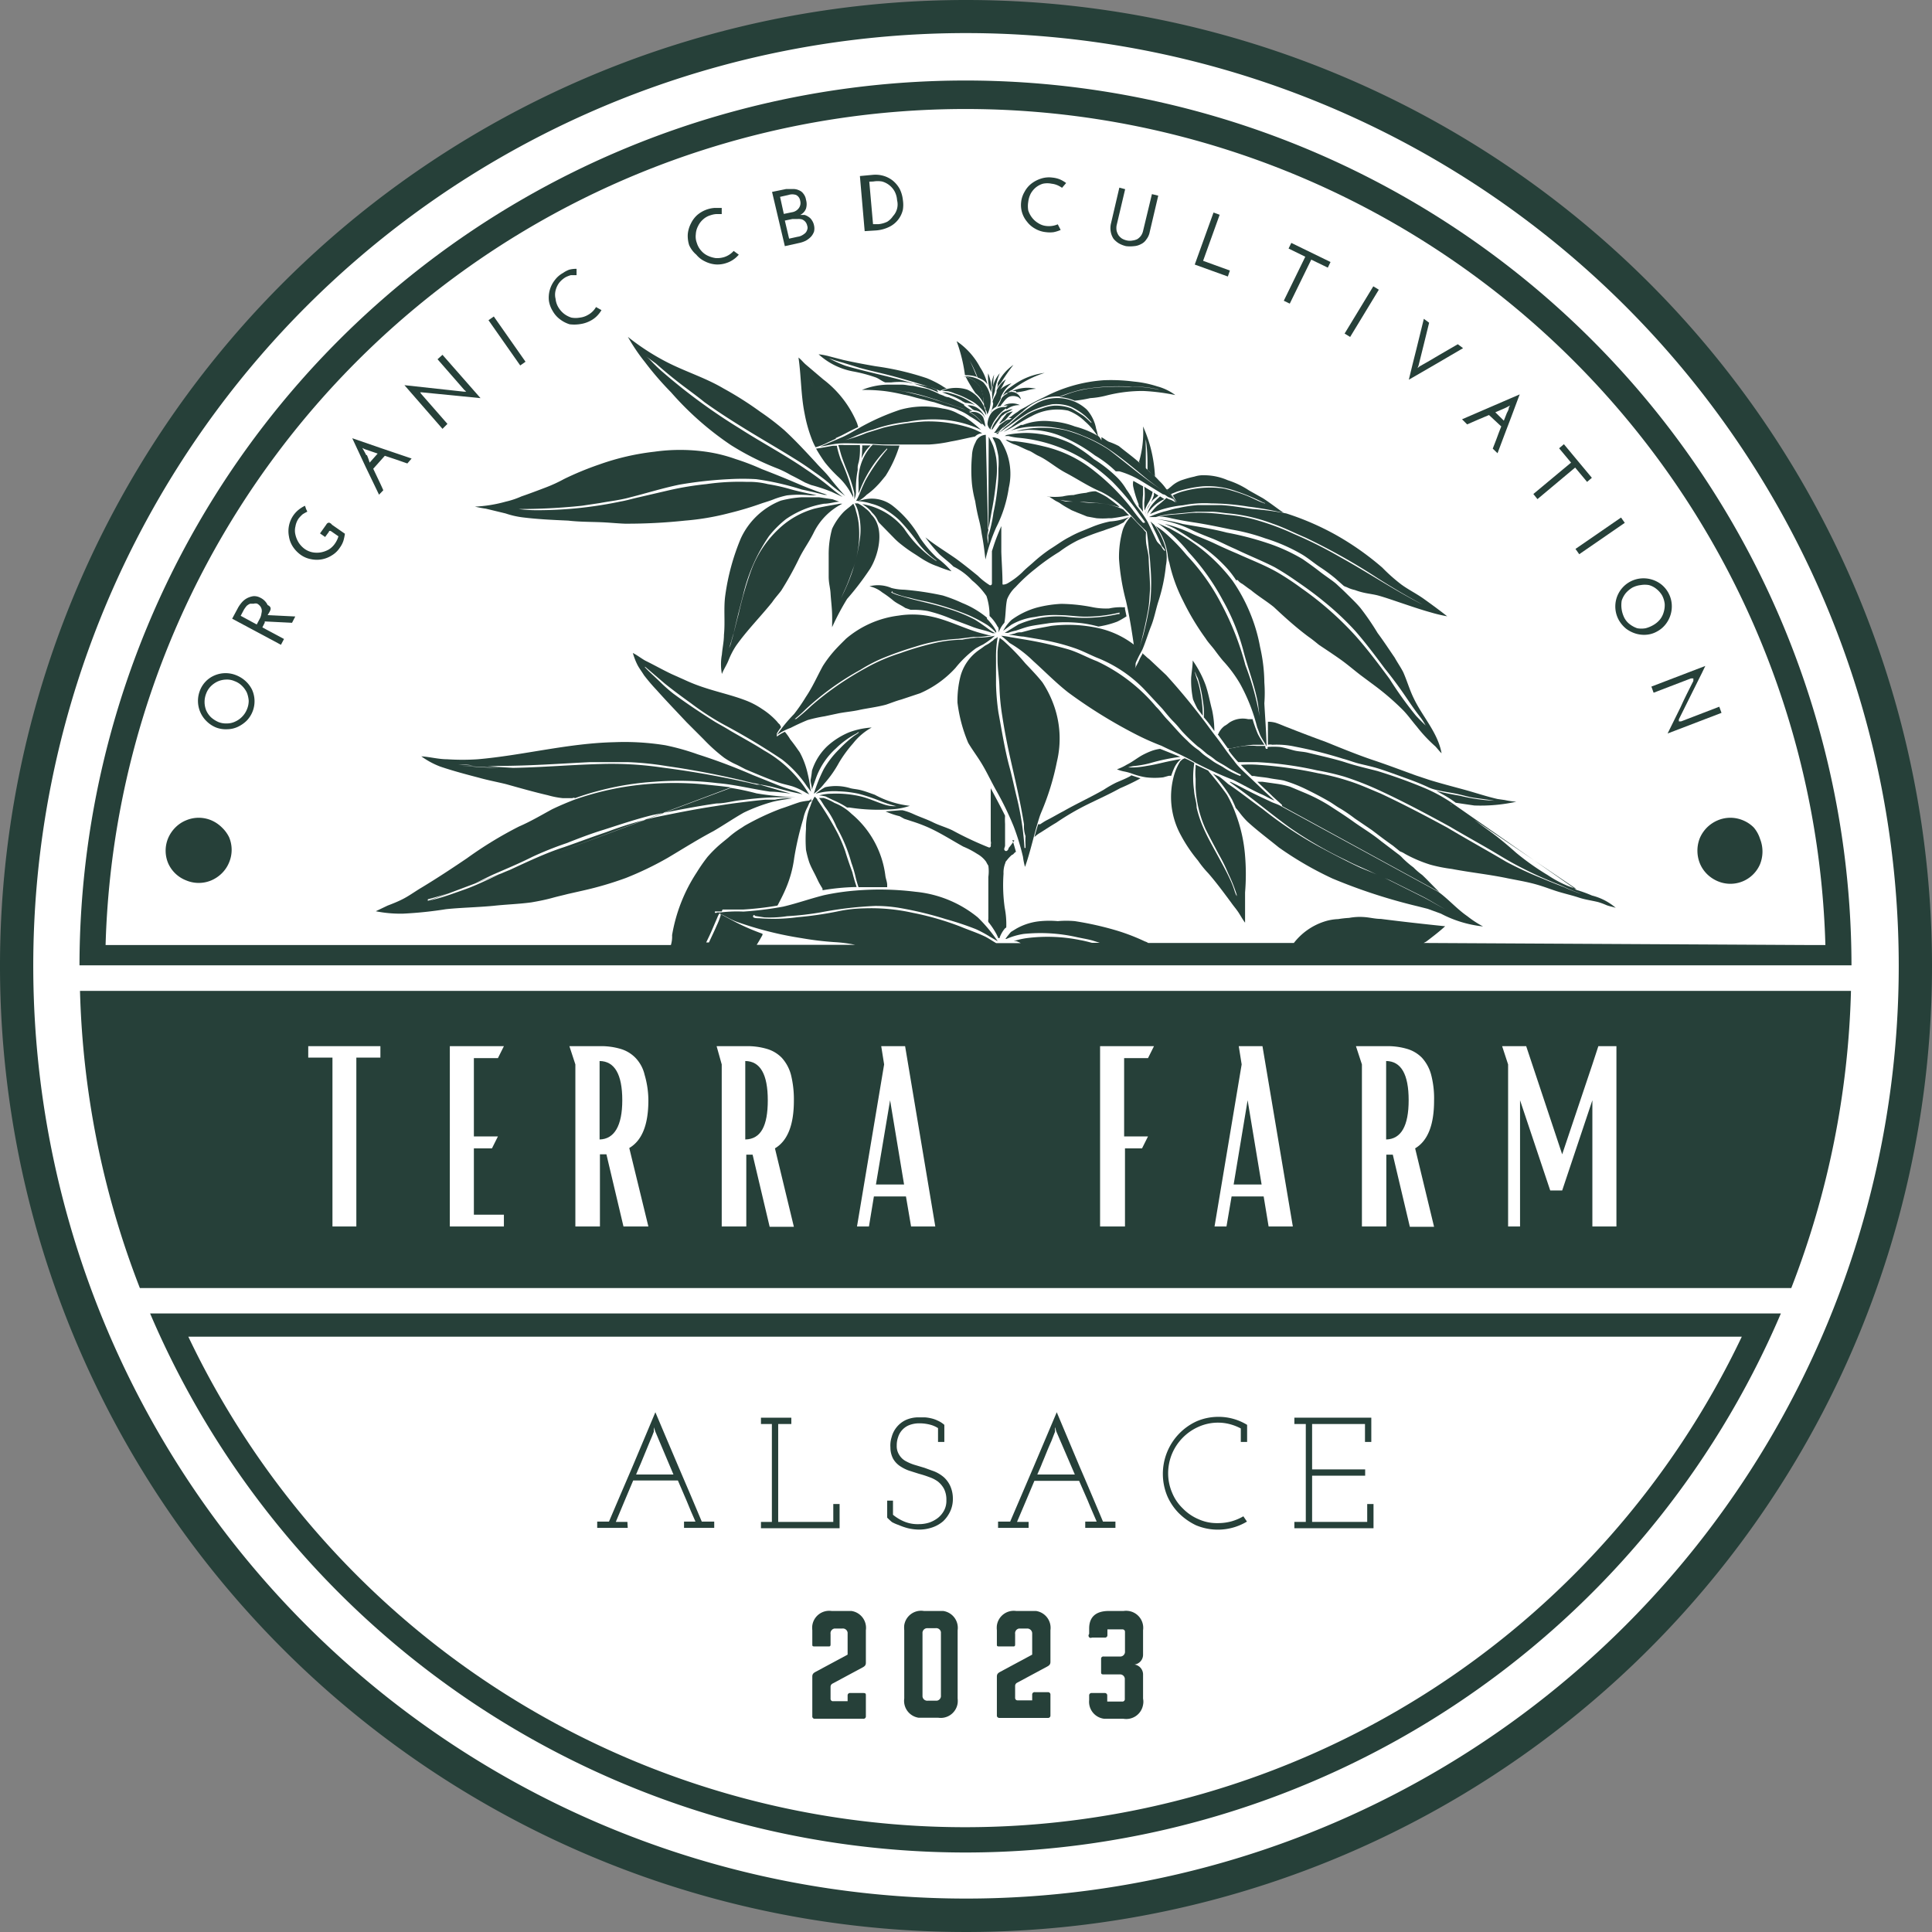 <?xml version="1.0" encoding="UTF-8"?>
<svg data-bbox="0 0 113.26 113.26" viewBox="0 0 113.26 113.26" xmlns="http://www.w3.org/2000/svg" data-type="color">
    <rect x="0" y="0" width="113.26" height="113.26" fill="#808080" stroke="none"/>
    <g>
        <path fill="#ffffff" d="M112.51 56.64c0 30.911-25.059 55.97-55.97 55.97S.57 87.551.57 56.64 25.629.67 56.54.67s55.97 25.059 55.97 55.97" data-color="1"/>
        <path d="M36.78 89.22h-.68l.51-1.22.51-1.21h2.62l.52 1.21q.24.6.51 1.2h-.67v.37h1.77v-.37h-.73c-.45-1.07-.9-2.14-1.36-3.2s-.9-2.14-1.36-3.21L37.07 86c-.46 1.06-.91 2.13-1.37 3.2h-.69v.37h1.79Zm.79-3.44c.09-.23.19-.46.28-.68l.26-.63c.09-.2.16-.38.22-.54v-.26l.09.26 1.06 2.51h-2.19c.09-.21.18-.44.28-.66" fill="#264039" data-color="2"/>
        <path fill="#264039" d="M49.22 88.17h-.37v1.05h-3.23v-5.74h.77v-.37h-1.78v.37h.64v5.74h-.64v.37h4.61z" data-color="2"/>
        <path d="M52.68 89.4a3.6 3.6 0 0 0 .55.19 3 3 0 0 0 .67.08 2.4 2.4 0 0 0 .76-.13 1.9 1.9 0 0 0 .63-.36 1.9 1.9 0 0 0 .41-.57 1.7 1.7 0 0 0 .16-.74 1.8 1.8 0 0 0-.16-.77 1.6 1.6 0 0 0-.38-.51 2.1 2.1 0 0 0-.52-.32l-.6-.22-.6-.18a2.7 2.7 0 0 1-.53-.23 1 1 0 0 1-.36-.36.93.93 0 0 1-.14-.54 1.4 1.4 0 0 1 .08-.49 1.1 1.1 0 0 1 .24-.42 1.1 1.1 0 0 1 .4-.28 1.6 1.6 0 0 1 .57-.11 2.5 2.5 0 0 1 .67.08 1.6 1.6 0 0 1 .46.2v.81h.37v-1a1.5 1.5 0 0 0-.37-.24 1.8 1.8 0 0 0-.39-.14 2.3 2.3 0 0 0-.38-.06h-.34a1.8 1.8 0 0 0-.79.16 1.54 1.54 0 0 0-.82 1 1.6 1.6 0 0 0-.07.61 1.4 1.4 0 0 0 .16.66 1.3 1.3 0 0 0 .39.42 2.4 2.4 0 0 0 .53.27l.6.19a6 6 0 0 1 .59.19 1.9 1.9 0 0 1 .51.26 1.4 1.4 0 0 1 .36.43 1.4 1.4 0 0 1 .14.67 1.2 1.2 0 0 1-.13.59 1.4 1.4 0 0 1-.36.44 1.8 1.8 0 0 1-.52.28 2 2 0 0 1-.6.09 2.05 2.05 0 0 1-.88-.16 2.6 2.6 0 0 1-.64-.39v-.83h-.34v1a4 4 0 0 0 .28.26 2.4 2.4 0 0 0 .39.17" fill="#264039" data-color="2"/>
        <path d="M60.3 89.22h-.68l.51-1.2.51-1.21h2.62l.52 1.19c.16.4.34.8.51 1.2h-.67v.37h1.77v-.37h-.73c-.45-1.07-.9-2.14-1.36-3.2l-1.35-3.21L60.59 86l-1.37 3.2h-.71v.37h1.79Zm.79-3.44c.1-.23.19-.46.28-.68s.18-.43.27-.63l.21-.54v-.12a.3.3 0 0 1 0-.14l.08.26 1.08 2.51h-2.2c.09-.21.2-.44.28-.66" fill="#264039" data-color="2"/>
        <path d="M69.1 88.7a3.7 3.7 0 0 0 1 .71 3.31 3.31 0 0 0 3-.21l-.21-.31a3 3 0 0 1-.71.3 3 3 0 0 1-.79.1 2.6 2.6 0 0 1-1.13-.23 2.8 2.8 0 0 1-.92-.63 2.7 2.7 0 0 1-.63-.93 2.9 2.9 0 0 1-.23-1.13 3 3 0 0 1 .23-1.15 3 3 0 0 1 1.56-1.58 2.8 2.8 0 0 1 1.14-.24 2.7 2.7 0 0 1 .69.09 3 3 0 0 1 .64.25v.79h.37v-1a3.2 3.2 0 0 0-1.69-.47 3.2 3.2 0 0 0-1.29.27 3.39 3.39 0 0 0-1.71 4.35 3.3 3.3 0 0 0 .68 1.02" fill="#264039" data-color="2"/>
        <path fill="#264039" d="M80.52 88.17h-.37v1.05h-3.23v-2.71h3.11v-.37h-3.11v-2.66h3.1v1.05h.37v-1.42h-4.51v.37h.67v5.74h-.67v.37h4.64z" data-color="2"/>
        <path d="M47.62 95.57v.83c0 .08 0 .12.13.12h.81c.08 0 .13 0 .13-.12v-.61a.28.28 0 0 1 .23-.32h.46a.28.28 0 0 1 .31.24V97l-1.86 1c-.15.08-.21.14-.21.29v2.31a.14.14 0 0 0 .12.16h2.86a.14.14 0 0 0 .16-.12V99.4c0-.1 0-.15-.16-.15h-.75a.14.14 0 0 0-.16.12v.36h-.84a.14.14 0 0 1-.16-.12v-.72a.21.21 0 0 1 .11-.19l1.75-.94c.15-.08.21-.14.21-.29v-1.9a1 1 0 0 0-.85-1.13h-1.16a1 1 0 0 0-1.13.85 1.3 1.3 0 0 0 0 .28" fill="#264039" data-color="2"/>
        <path d="M54.16 94.44a1 1 0 0 0-1.15.83 1.5 1.5 0 0 0 0 .3v4a1 1 0 0 0 .85 1.13h1.15a1 1 0 0 0 1.13-.85 1.3 1.3 0 0 0 0-.28v-4a1 1 0 0 0-.85-1.13zm1 1.32v3.63a.28.28 0 0 1-.24.31h-.53a.28.28 0 0 1-.31-.25v-3.69a.28.28 0 0 1 .25-.31h.51a.28.28 0 0 1 .32.23Z" fill="#264039" data-color="2"/>
        <path d="M58.6 100.71h2.82a.14.14 0 0 0 .16-.12v-1.24a.14.14 0 0 0-.13-.15h-.78a.14.14 0 0 0-.16.12v.36h-.85a.14.14 0 0 1-.15-.13v-.71a.21.21 0 0 1 .11-.19l1.75-.94c.15-.08.21-.14.21-.29v-1.85a1 1 0 0 0-.85-1.13h-1.16a1 1 0 0 0-1.13.85 1.3 1.3 0 0 0 0 .28v.83c0 .08 0 .12.13.12h.81c.08 0 .13 0 .13-.12v-.61a.28.28 0 0 1 .23-.32h.46a.29.29 0 0 1 .31.27V97l-1.86 1c-.15.08-.21.14-.21.29v2.31a.15.15 0 0 0 .16.11" fill="#264039" data-color="2"/>
        <path d="M63.85 95.47v.32a.14.14 0 0 0 0 .19.13.13 0 0 0 .16.02h.75a.14.14 0 0 0 .16-.12v-.36h.88a.14.14 0 0 1 .15.13v1.15a.28.28 0 0 1-.25.31h-1a.13.13 0 0 0-.15.11V98c0 .11 0 .16.15.16h.93a.28.28 0 0 1 .31.24v1.19a.14.14 0 0 1-.12.16h-.91v-.35a.14.14 0 0 0-.13-.15h-.77a.14.14 0 0 0-.16.12v.29a1 1 0 0 0 .89 1.1h1.12a1 1 0 0 0 1.15-.82.9.9 0 0 0 0-.36v-1.44a.59.59 0 0 0-.5-.56.58.58 0 0 0 .5-.58v-1.43a1 1 0 0 0-.85-1.13 1 1 0 0 0-.29 0h-.86c-.78 0-1.16.36-1.16 1.03" fill="#264039" data-color="2"/>
        <path d="M56.6 108.6A52 52 0 0 0 104.4 77H8.8a52 52 0 0 0 47.8 31.6m36-30.24h9.51a50.43 50.43 0 0 1-91.07 0Z" fill="#264039" data-color="2"/>
        <path d="M56.6 4.72A51.94 51.94 0 0 0 4.66 56.59h103.88A51.94 51.94 0 0 0 56.6 4.72m26.86 50.56.15-.08c.38-.29.76-.58 1.11-.9-1.26-.13-2.52-.27-3.77-.43-.34 0-.66-.09-1-.11a3.4 3.4 0 0 0-.86.05 6 6 0 0 0-.64.07 3 3 0 0 0-.83.15 3.7 3.7 0 0 0-1.77 1.25h-8.54a.7.7 0 0 0-.19-.09 12 12 0 0 0-1.66-.64 18.5 18.5 0 0 0-2.45-.55 5.6 5.6 0 0 0-1 0 5.6 5.6 0 0 0-1 0 3.5 3.5 0 0 0-1.43.44l-.31.19c-.08.08-.14.17-.21.25l-.12.16h.07a4 4 0 0 1 1-.29 9.7 9.7 0 0 1 3.08.18c.35.08.71.13 1 .22l.38.12h-.46c-.23-.06-.46-.12-.69-.16a9.6 9.6 0 0 0-3.16-.11 4.6 4.6 0 0 0-.73.17h.13a1.4 1.4 0 0 1 .28.12H58.4c-.21-.12-.41-.26-.62-.37-.49-.24-1-.4-1.5-.61a16.7 16.7 0 0 0-2.78-.8 11.2 11.2 0 0 0-2.83-.26 8 8 0 0 0-1.57.18 21 21 0 0 1-2.35.34 10.6 10.6 0 0 1-2.25.06c-.11 0-.4 0-.35-.13s.1 0 .14 0l.52.08a6.6 6.6 0 0 0 1.33-.07 17 17 0 0 0 2-.23 22 22 0 0 1 3.15-.37 8.4 8.4 0 0 1 1.41.11 21 21 0 0 1 2.74.66 18 18 0 0 1 1.77.59 7 7 0 0 1 .85.46l.43.25a9 9 0 0 0-1.17-1.4 6.77 6.77 0 0 0-3.64-1.5 17 17 0 0 0-3.56-.07 14 14 0 0 0-1.82.27c-.8.2-1.58.48-2.39.67a20 20 0 0 1-2.33.29 8 8 0 0 0-1.49.07c.37.15.7.38 1.08.52a20.7 20.7 0 0 0 3.84.97 18 18 0 0 0 1.91.23 8 8 0 0 1 1.22.16h-5.78c.12-.19.23-.38.34-.58v-.07a13 13 0 0 1-1.69-.74l-.65-.35-.12-.07a.2.2 0 0 1 0 .11 4 4 0 0 1-.22.56c-.14.33-.3.65-.46 1h-.16c.11-.24.23-.47.33-.71l.33-.77a1.3 1.3 0 0 1 .14-.26.23.23 0 0 0-.2 0 .1.1 0 0 1-.08 0 .06.06 0 0 1 0-.08h.39a12 12 0 0 1 1-1.85c.3-.52.68-1 1-1.48a9 9 0 0 1 .65-.73c.19-.24.4-.44.61-.66.41-.43.87-.81 1.31-1.2a4.6 4.6 0 0 1 .65-.52l.12-.07a4 4 0 0 0-.75.1c-.38.12-.75.27-1.13.39a15 15 0 0 0-2.12 1l-.18.12a5.3 5.3 0 0 0-.77.57c-.24.2-.49.39-.72.61s-.34.34-.5.52a10 10 0 0 0-.64.92 9.6 9.6 0 0 0-1.44 3.67 1.7 1.7 0 0 1-.07.58H6.19a50.43 50.43 0 0 1 100.82 0h-1.08Z" fill="#264039" data-color="2"/>
        <path d="M13.01 48.51a2 2 0 0 0-.62-.42 1.9 1.9 0 0 0-1.48 0 1.9 1.9 0 0 0-.63.42 2 2 0 0 0-.42.62 1.9 1.9 0 0 0 0 1.48 1.9 1.9 0 0 0 1.05 1 1.9 1.9 0 0 0 1.48 0 2 2 0 0 0 .62-.42 1.9 1.9 0 0 0 .42-.63 1.9 1.9 0 0 0 0-1.48 2 2 0 0 0-.42-.57" fill="#264039" data-color="2"/>
        <path d="M102.81 48.51a1.9 1.9 0 0 0-.63-.42 1.9 1.9 0 0 0-1.48 0 2 2 0 0 0-.63.42 2 2 0 0 0-.42.62 2 2 0 0 0 0 1.48 1.9 1.9 0 0 0 .42.63 2 2 0 0 0 .63.42 1.89 1.89 0 0 0 2.48-1 2 2 0 0 0 0-1.48 1.9 1.9 0 0 0-.37-.67" fill="#264039" data-color="2"/>
        <path fill="#264039" d="m73.14 64.5-.82 4.94h1.64z" data-color="2"/>
        <path d="M36.48 64.5c0-1.52-.45-2.29-1.33-2.3v4.6c.86-.02 1.33-.8 1.33-2.3" fill="#264039" data-color="2"/>
        <path d="M45.01 64.5c0-1.52-.44-2.29-1.32-2.3v4.6c.92-.02 1.32-.8 1.32-2.3" fill="#264039" data-color="2"/>
        <path fill="#264039" d="m52.18 64.5-.83 4.94H53z" data-color="2"/>
        <path d="M82.58 64.5c0-1.52-.44-2.29-1.32-2.3v4.6c.88-.02 1.32-.8 1.32-2.3" fill="#264039" data-color="2"/>
        <path d="M8.2 75.51h96.81a51.7 51.7 0 0 0 3.5-17.42H4.69A51.7 51.7 0 0 0 8.2 75.51m81.27-14.18 2.11 6.34 1.77-5.27.35-1.07h1.06V71.9h-1.41v-7.4l-1.77 5.29h-.7l-1.77-5.29v7.4h-.7v-9.5l-.35-1.07Zm-8.21 0a4 4 0 0 1 1.23.16 2 2 0 0 1 .87.52 2.4 2.4 0 0 1 .54 1 5.5 5.5 0 0 1 .17 1.51c0 1.43-.37 2.36-1.11 2.8l1.11 4.6h-1.42l-1-4.23h-.38v4.21h-1.43v-9.5l-.35-1.07Zm-8.64 0h1.39l1.78 10.57h-1.42l-.29-1.76H72.2l-.3 1.76h-.7l1.59-9.5Zm-8.13 0h3.16l-.35.7h-1.4v4.59h1.4l-.35.7h-1v4.58h-1.46Zm-12.83 0h1.4l1.77 10.57h-1.42l-.3-1.76h-1.88l-.29 1.76h-.7l1.59-9.5Zm-7.93 0a4 4 0 0 1 1.23.16 2 2 0 0 1 .87.52 2.4 2.4 0 0 1 .54 1 6 6 0 0 1 .17 1.51c0 1.43-.37 2.36-1.11 2.8l1.11 4.6h-1.42l-1-4.23h-.37v4.21h-1.44v-9.5l-.3-1.07Zm-8.58 0a4 4 0 0 1 1.23.16 2 2 0 0 1 .87.52 2.13 2.13 0 0 1 .54 1 5.4 5.4 0 0 1 .22 1.49c0 1.43-.37 2.36-1.12 2.8l1.12 4.6h-1.46l-1-4.23h-.38v4.23h-1.44v-9.5l-.35-1.07Zm-8.78 0h3.17l-.35.7h-1.41v4.59h1.41l-.35.7h-1.06v3.89h1.76v.69h-3.17Zm-8.3 0h4.23V62h-1.41v9.9h-1.4V62h-1.42Z" fill="#264039" data-color="2"/>
        <path d="M14.41 39.94a1.8 1.8 0 0 0-.55-.35 1.65 1.65 0 0 0-1.27 0 1.57 1.57 0 0 0-.88.92 1.66 1.66 0 0 0 .41 1.78 1.7 1.7 0 0 0 .55.36 1.6 1.6 0 0 0 .65.1 1.5 1.5 0 0 0 .62-.14 1.9 1.9 0 0 0 .52-.36 1.64 1.64 0 0 0 .31-1.83 1.7 1.7 0 0 0-.36-.48m.06 1.66a1.3 1.3 0 0 1-.28.42 1.3 1.3 0 0 1-.4.28 1.1 1.1 0 0 1-.48.11 1.2 1.2 0 0 1-.5-.08 1.6 1.6 0 0 1-.44-.28 1.3 1.3 0 0 1-.28-.4 1.33 1.33 0 0 1 0-1 1.2 1.2 0 0 1 .27-.42 1.4 1.4 0 0 1 .4-.28 1.3 1.3 0 0 1 .48-.11 1.1 1.1 0 0 1 .51.09 1.2 1.2 0 0 1 .43.27 1.4 1.4 0 0 1 .29.4 1.6 1.6 0 0 1 .11.48 1.3 1.3 0 0 1-.11.52" fill="#264039" data-color="2"/>
        <path d="M15.69 35.47a.9.9 0 0 0-.43-.43.75.75 0 0 0-.41-.09 1.2 1.2 0 0 0-.37.12 1.1 1.1 0 0 0-.3.24 2 2 0 0 0-.21.29l-.36.67 2.86 1.53.18-.34-1.27-.68.14-.28v-.07l1.6.08.19-.37-1.62-.08c.13-.23.32-.44 0-.59m-.45.78-.19.36-.94-.51.19-.36a2 2 0 0 1 .16-.22.7.7 0 0 1 .21-.13h.21a.34.34 0 0 1 .2 0 .6.6 0 0 1 .15.12.45.45 0 0 1 .1.43.9.9 0 0 1-.09.31" fill="#264039" data-color="2"/>
        <path d="M19.29 30.64a.19.19 0 0 0-.16.11l-.37.52.3.21.22-.3c0-.05.05-.06.07-.06a.3.3 0 0 1 .1.05l.39.27a1.4 1.4 0 0 1-.2.42 1.2 1.2 0 0 1-.36.35 1.5 1.5 0 0 1-.46.17 1.4 1.4 0 0 1-.49 0 1.2 1.2 0 0 1-.47-.2 1.4 1.4 0 0 1-.35-.37 1.5 1.5 0 0 1-.19-.46 1 1 0 0 1 0-.49 1.14 1.14 0 0 1 .19-.47 2 2 0 0 1 .23-.24 2 2 0 0 1 .27-.15c0-.05-.05-.11-.07-.17l-.06-.18a1.8 1.8 0 0 0-.37.23 1.6 1.6 0 0 0-.31.33 1.62 1.62 0 0 0-.26 1.24 1.5 1.5 0 0 0 .23.6 1.8 1.8 0 0 0 .45.47 1.5 1.5 0 0 0 .61.26 1.63 1.63 0 0 0 1.22-.22 1.44 1.44 0 0 0 .47-.45 1.5 1.5 0 0 0 .21-.4 3 3 0 0 0 .09-.42l-.76-.53a.3.3 0 0 0-.17-.12" fill="#264039" data-color="2"/>
        <path d="M22.47 28.74c-.09-.21-.19-.42-.29-.63l-.3-.63.68-.76.66.22.66.23.25-.29-1.74-.59-1.74-.6.78 1.67.79 1.64Zm-1-2.06c-.07-.14-.15-.28-.23-.42l.14.07.38.13.38.13-.47.53a4 4 0 0 0-.16-.44Z" fill="#264039" data-color="2"/>
        <path d="m26.23 24.85-1.54-1.76-.06-.09h.1l1.72.17 1.72.17-2.23-2.54-.29.26 1.57 1.8.06.05.05.05h-.14l-1.74-.19-1.74-.19 2.23 2.56Z" fill="#264039" data-color="2"/>
        <path fill="#264039" d="m28.948 18.553 1.86 2.653-.311.218-1.86-2.653z" data-color="2"/>
        <path d="M32.4 18.23a1.55 1.55 0 0 0 .43.49 1.8 1.8 0 0 0 .56.29 2.2 2.2 0 0 0 .62-.01 1.8 1.8 0 0 0 .63-.21 1.5 1.5 0 0 0 .36-.27 1.7 1.7 0 0 0 .26-.34l-.32-.18a1.2 1.2 0 0 1-.47.46 1.2 1.2 0 0 1-.48.16 1.4 1.4 0 0 1-.49 0 1.4 1.4 0 0 1-.44-.23 1.4 1.4 0 0 1-.33-.38 1.2 1.2 0 0 1-.16-.49 1 1 0 0 1 0-.49 1.3 1.3 0 0 1 .21-.45 1.4 1.4 0 0 1 .38-.33 1.7 1.7 0 0 1 .31-.12h.33v-.37a1.6 1.6 0 0 0-.43.05 1.5 1.5 0 0 0-.36.19 1.5 1.5 0 0 0-.5.44 1.66 1.66 0 0 0-.33 1.2 1.6 1.6 0 0 0 .22.59" fill="#264039" data-color="2"/>
        <path d="M40.82 14.93a1.45 1.45 0 0 0 .5.39 1.7 1.7 0 0 0 .61.18 1.6 1.6 0 0 0 .65-.08 1.6 1.6 0 0 0 .73-.49l-.3-.22a1.26 1.26 0 0 1-.55.36 1.4 1.4 0 0 1-.5.06 1.6 1.6 0 0 1-.47-.14 1.14 1.14 0 0 1-.39-.3 1.2 1.2 0 0 1-.25-.45 1.06 1.06 0 0 1-.06-.5 1.15 1.15 0 0 1 .13-.48 1.2 1.2 0 0 1 .29-.39 1.1 1.1 0 0 1 .44-.25 1.3 1.3 0 0 1 .33-.07h.33v-.36h-.43a1.75 1.75 0 0 0-1 .41 1.6 1.6 0 0 0-.38.51 1.7 1.7 0 0 0-.18.61 1.8 1.8 0 0 0 .08.65 1.56 1.56 0 0 0 .42.56" fill="#264039" data-color="2"/>
        <path d="M46.87 14.24a1.6 1.6 0 0 0 .37-.13 1.3 1.3 0 0 0 .3-.23.9.9 0 0 0 .18-.3.8.8 0 0 0 0-.37.8.8 0 0 0-.12-.29.6.6 0 0 0-.19-.2.9.9 0 0 0-.24-.12h-.26a.68.68 0 0 0 .34-.37.9.9 0 0 0 0-.52.73.73 0 0 0-.15-.35.55.55 0 0 0-.25-.2.8.8 0 0 0-.34-.08h-.42l-.83.17.75 3.18Zm.14-1.38a.5.5 0 0 1 .2.14.5.5 0 0 1 .11.23.33.33 0 0 1 0 .24.45.45 0 0 1-.11.19 1 1 0 0 1-.2.14.7.7 0 0 1-.25.08l-.5.11-.25-1.06.44-.09h.29a.8.8 0 0 1 .27.02m-.79-1.43a.7.7 0 0 1 .45 0 .45.45 0 0 1 .24.34.5.5 0 0 1-.08.43.6.6 0 0 1-.39.24l-.49.1-.22-1Z" fill="#264039" data-color="2"/>
        <path d="M51.34 13.51a2.1 2.1 0 0 0 .81-.22 1.48 1.48 0 0 0 .78-1 1.8 1.8 0 0 0 0-.56 1.9 1.9 0 0 0-.19-.66 1.7 1.7 0 0 0-.4-.48 1.6 1.6 0 0 0-.54-.28 1.7 1.7 0 0 0-.64-.06l-.75.07.28 3.23Zm-.14-2.87a1.5 1.5 0 0 1 .51 0 1.2 1.2 0 0 1 .43.22 1.2 1.2 0 0 1 .31.37 1.3 1.3 0 0 1 .14.51 1 1 0 0 1-.24.93 1.1 1.1 0 0 1-.34.33 1.5 1.5 0 0 1-.5.14h-.33l-.22-2.49Z" fill="#264039" data-color="2"/>
        <path d="M60.21 13a1.5 1.5 0 0 0 .48.41 1.55 1.55 0 0 0 .63.2 1.7 1.7 0 0 0 .45 0 2 2 0 0 0 .41-.13l-.17-.33a1.3 1.3 0 0 1-.65.1 1.05 1.05 0 0 1-.48-.16 1.3 1.3 0 0 1-.37-.32 1.4 1.4 0 0 1-.23-.43 1.5 1.5 0 0 1 0-.51 1.4 1.4 0 0 1 .15-.49 1.3 1.3 0 0 1 .28-.34 1.2 1.2 0 0 1 .43-.23 1.25 1.25 0 0 1 .51 0 1.2 1.2 0 0 1 .32.08 1.6 1.6 0 0 1 .29.16l.12-.14.12-.14a1.8 1.8 0 0 0-.38-.22 1.6 1.6 0 0 0-.43-.1 1.5 1.5 0 0 0-.66.06 1.8 1.8 0 0 0-.56.29 1.5 1.5 0 0 0-.41.49 1.5 1.5 0 0 0-.2.62 1.52 1.52 0 0 0 .35 1.13" fill="#264039" data-color="2"/>
        <path d="M65.58 14.26a1.6 1.6 0 0 0 .43.17 2 2 0 0 0 .47 0 1 1 0 0 0 .41-.12.74.74 0 0 0 .31-.27 1 1 0 0 0 .2-.44l.5-2.13-.37-.09-.52 2.16a.8.8 0 0 1-.13.29.8.8 0 0 1-.21.19.9.9 0 0 1-.28.08.8.8 0 0 1-.31 0 1 1 0 0 1-.3-.11.8.8 0 0 1-.21-.2.9.9 0 0 1-.11-.26.9.9 0 0 1 0-.32l.5-2.12-.34-.09-.5 2.14a1.2 1.2 0 0 0 0 .47 1.1 1.1 0 0 0 .16.39 1.3 1.3 0 0 0 .3.26" fill="#264039" data-color="2"/>
        <path fill="#264039" d="m72.1 15.86-1.57-.57.97-2.7-.36-.13-1.1 3.05 1.94.7z" data-color="2"/>
        <path fill="#264039" d="m75.61 17.8 1.26-2.58.97.47.16-.33-2.3-1.12-.16.33.98.48-1.26 2.58z" data-color="2"/>
        <path fill="#264039" d="m80.507 16.785.324.198-1.681 2.77-.325-.198z" data-color="2"/>
        <path d="m85.77 20.41-.31-.23-1.12.65c-.37.22-.74.44-1.12.65l-.12.1.06-.15c.1-.42.21-.84.31-1.25s.21-.84.31-1.26l-.31-.23c-.15.6-.29 1.19-.44 1.79s-.3 1.18-.44 1.78l1.59-.92Z" fill="#264039" data-color="2"/>
        <path d="m86.01 24.88.64-.28.64-.27.72.67c-.09.22-.17.43-.25.65s-.17.44-.25.65l.28.27c.22-.58.43-1.15.65-1.72s.43-1.15.65-1.73l-1.69.73-1.69.73Zm2.09-.9a3 3 0 0 0 .42-.21l-.07.14c0 .13-.1.25-.14.37l-.15.38-.5-.49Z" fill="#264039" data-color="2"/>
        <path fill="#264039" d="m90.13 29.26 2.21-1.85.7.84.28-.24-1.64-1.97-.28.24.7.84-2.21 1.84z" data-color="2"/>
        <path fill="#264039" d="m92.58 32.49 2.67-1.84-.22-.31-2.67 1.84z" data-color="2"/>
        <path d="M97.65 36.59a1.7 1.7 0 0 0 .29-.57 1.7 1.7 0 0 0 .06-.63 1.64 1.64 0 0 0-.61-1.13 1.7 1.7 0 0 0-.57-.29 1.7 1.7 0 0 0-.63-.06 1.65 1.65 0 0 0-1.29 2.44 1.8 1.8 0 0 0 .42.5 1.8 1.8 0 0 0 .56.29 1.7 1.7 0 0 0 .64.07 1.5 1.5 0 0 0 .62-.19 1.6 1.6 0 0 0 .51-.43m-1.18.24a1.4 1.4 0 0 1-.49 0 1.5 1.5 0 0 1-.43-.23 1.1 1.1 0 0 1-.33-.39 1.65 1.65 0 0 1-.15-1 1.4 1.4 0 0 1 .23-.43 1.6 1.6 0 0 1 .39-.33 1.4 1.4 0 0 1 .49-.15 1.4 1.4 0 0 1 .49 0 1.2 1.2 0 0 1 .44.23 1.4 1.4 0 0 1 .33.38 1.4 1.4 0 0 1 .15.49 1.4 1.4 0 0 1-.06.49 1.2 1.2 0 0 1-.22.43 1.4 1.4 0 0 1-.4.33 1.8 1.8 0 0 1-.44.18" fill="#264039" data-color="2"/>
        <path d="M99.27 39.92c-.26.52-.51 1-.76 1.56L97.76 43l3.16-1.21-.13-.36-2.24.86h-.13v-.12l.78-1.57c.25-.52.51-1 .77-1.56l-3.16 1.21.13.36 2.19-.84h.14z" fill="#264039" data-color="2"/>
        <path d="M56.63 0a56.63 56.63 0 1 0 56.63 56.63A56.62 56.62 0 0 0 56.64 0Zm0 111.3a54.68 54.68 0 1 1 54.68-54.68 54.68 54.68 0 0 1-54.68 54.68" fill="#264039" data-color="2"/>
        <path d="M60.37 26.44c.17.08.34.21.52.29.57.27 1 .68 1.61 1s1.33.8 2.05 1.1a5.2 5.2 0 0 1 1.25.87 12 12 0 0 1 .83.88c.42.42.86.83 1.24 1.28-.18-.41-.39-.83-.58-1.24l-.08-.14a6.4 6.4 0 0 0-.57-.8 4 4 0 0 1-.31-.53 5 5 0 0 0-.3-.46 3.5 3.5 0 0 0-.55-.71 7.7 7.7 0 0 0-1.35-1.06 8.6 8.6 0 0 0-1.34-.92 6.3 6.3 0 0 0-2.59-.62 6 6 0 0 0-1.19.12l-.11.06h.22a3.4 3.4 0 0 0 .54.1 8.8 8.8 0 0 1 4 1.35 11.3 11.3 0 0 1 1.54 1.22 15 15 0 0 1 1.32 1.53l.59.82a.1.1 0 0 1 0 .07.3.3 0 0 0-.1 0 9 9 0 0 1-.61-.76 12.6 12.6 0 0 0-2.2-2.24 7.35 7.35 0 0 0-3-1.48 13 13 0 0 0-1.74-.31.75.75 0 0 1-.39-.07h-.12a3 3 0 0 0 .45.24c.36.11.61.28.97.41" fill="#264039" data-color="2"/>
        <path d="M67.1 29.93a3 3 0 0 1 .26-.52 2 2 0 0 0 .21-.57c-.16-.11-.34-.2-.49-.31a3.5 3.5 0 0 1 0 .92 4 4 0 0 0 .02.48" fill="#264039" data-color="2"/>
        <path d="m67.01 28.51-.57-.32a.8.8 0 0 0 0 .37 6 6 0 0 0 .31 1 .22.22 0 0 0 .08.21l.18.23a4.2 4.2 0 0 1 0-1Z" fill="#264039" data-color="2"/>
        <path d="m68.26 29.26-.25-.16a3.5 3.5 0 0 0-.56.6 1.5 1.5 0 0 0-.22.54v-.06a2.24 2.24 0 0 1 1.03-.92" fill="#264039" data-color="2"/>
        <path d="M67.15 30.16a1.4 1.4 0 0 1 .19-.51 2.4 2.4 0 0 1 .27-.36c.1-.09.21-.15.3-.24l-.18-.11-.09-.06a.5.5 0 0 1 0 .17 3.4 3.4 0 0 1-.36.74.7.7 0 0 0-.13.37" fill="#264039" data-color="2"/>
        <path d="M57.79 25.49a.67.67 0 0 0-.6.44 1.8 1.8 0 0 0-.21.79 9 9 0 0 0 0 1.66 6.5 6.5 0 0 0 .19 1 11 11 0 0 0 .22 1.09 7 7 0 0 1 .16.82c.1.5.16 1 .22 1.51a10.7 10.7 0 0 1 .63-1.88 7.6 7.6 0 0 0 .74-2.33 3.6 3.6 0 0 0-.5-2.79.4.4 0 0 0-.18-.11l-.16-.05h-.12l.16.33a5.4 5.4 0 0 1 .19.79 4.3 4.3 0 0 1 0 .72 8.6 8.6 0 0 1-.07 1.24 12 12 0 0 1-.22 1.33 8 8 0 0 1-.3 1.35 3 3 0 0 0 0 .42m0 .06a1.64 1.64 0 0 1 0-.88c.08-.33.13-.66.19-1 .12-.6.21-1.22.27-1.83a5 5 0 0 0 0-1.32 4.4 4.4 0 0 0-.18-.71 4 4 0 0 0-.26-.53v-.07Z" fill="#264039" data-color="2"/>
        <path d="M50.5 26.89a2.1 2.1 0 0 1 .54-.78h-.5a.5.5 0 0 1 0 .18 4 4 0 0 1-.04.6" fill="#264039" data-color="2"/>
        <path d="M50.73 28.18c-.1.21-.2.43-.29.65a4 4 0 0 1-.25.53h.16l.15-.1a2 2 0 0 0 .31-.26 4 4 0 0 0 .63-.55c.17-.17.32-.37.48-.56a7.3 7.3 0 0 0 .81-1.77c-.52 0-1 0-1.56-.05l-.08.07a3 3 0 0 0-.76 2.15v.55a.2.2 0 0 1 0 .11 7.1 7.1 0 0 1 1.68-2.67v.06a11 11 0 0 0-1.28 1.84" fill="#264039" data-color="2"/>
        <path d="M76.71 37.33c.22.15.42.32.62.48.42.28.83.55 1.24.84s.79.62 1.18.92l.82.61a15 15 0 0 1 1.65 1.42c.3.3.55.66.84 1a8.6 8.6 0 0 0 1.09 1.16c.12.13.23.28.36.4-.22-1.22-1.12-2.14-1.64-3.24-.24-.49-.38-1-.61-1.52-.15-.29-.34-.56-.5-.85-.33-.48-.67-1-1-1.44a15 15 0 0 0-1-1.46c-.24-.29-.52-.55-.79-.82s-.4-.38-.6-.57-.67-.49-1-.75-.67-.5-1-.73a10.4 10.4 0 0 0-2.06-.94 18 18 0 0 0-2.4-.62c-.84-.22-1.71-.35-2.57-.5a9 9 0 0 0-1.56-.29 7.2 7.2 0 0 1 2.17.68c.37.17.76.32 1.14.47s.89.42 1.34.61c.76.37 1.55.68 2.29 1.06.44.25.86.52 1.27.81.56.38 1.11.78 1.63 1.21A16.5 16.5 0 0 1 79.46 37c.61.7 1.17 1.45 1.72 2.19.41.51.78 1 1.17 1.57s.56.83.88 1.24a3.5 3.5 0 0 1 .3.45.4.4 0 0 0 .08.11q-.31-.29-.6-.6a22 22 0 0 1-1.55-2.16c-.63-.85-1.27-1.71-2-2.53a19 19 0 0 0-3.17-2.79 16 16 0 0 0-1.39-.92c-.75-.43-1.57-.74-2.36-1.1-.45-.19-.9-.39-1.34-.6s-.92-.38-1.36-.59a8 8 0 0 0-1.56-.56l.54.25a13 13 0 0 1 1.16.75 8.8 8.8 0 0 1 2 1.66 6 6 0 0 1 .49.65.09.09 0 0 1 .1 0 .75.75 0 0 0 .26.21c.17.12.33.25.5.36.43.36.92.65 1.35 1 .66.62 1.33 1.22 2.03 1.74" fill="#264039" data-color="2"/>
        <path d="M61.82 29.32c.1.07.22.11.32.18a4 4 0 0 0 .36.23l.32.18.31.13.6.24.55.1a4.3 4.3 0 0 0 .72 0h.17a9 9 0 0 0 .92-.16h.1l-.34-.35-.13-.06a4 4 0 0 0-1.55-.32c-.37 0-.73-.06-1.1-.09a6 6 0 0 1-.58 0 2 2 0 0 1-.34-.1 5.7 5.7 0 0 0 1.17.12c.36 0 .72.06 1.09.07a6.3 6.3 0 0 1 1.13.22h.09c-.23-.2-.49-.39-.74-.57a5 5 0 0 0-.66-.34h-.07a2 2 0 0 0-.48.09 5 5 0 0 0-.74.13 3 3 0 0 0-.63.08 3.8 3.8 0 0 1-.95 0h.12Z" fill="#264039" data-color="2"/>
        <path d="M55.47 23h-.24c.19.06.38.14.56.21a3 3 0 0 1 .47.22.6.6 0 0 1 .15.09l.19.1a1.26 1.26 0 0 1 .57.14 4 4 0 0 0-.81-.48 5 5 0 0 0-.89-.28" fill="#264039" data-color="2"/>
        <path d="M74.12 41.23a8 8 0 0 0 0-1.22 9.7 9.7 0 0 0-.25-2.08 9.6 9.6 0 0 0-.54-1.88 10 10 0 0 0-1.07-2 10.4 10.4 0 0 0-2.88-2.6c-.26-.17-.53-.31-.8-.47l-.26-.11-.48-.21.16.1a8.8 8.8 0 0 1 1.68 1.61 13.5 13.5 0 0 1 2 2.81 12.5 12.5 0 0 1 1.2 2.93c.27 1.06.68 2.07.87 3.16l.09.72a15.7 15.7 0 0 0-.83-2.99 16.6 16.6 0 0 0-1.44-3.65 12.5 12.5 0 0 0-2-2.8 11 11 0 0 0-1.27-1.31 3 3 0 0 0-.55-.4 3.4 3.4 0 0 1 .5.89 4 4 0 0 1 .2.77 2 2 0 0 0 .1.49 9.2 9.2 0 0 0 .8 2.22 14.7 14.7 0 0 0 1.33 2.22c.15.24.36.45.53.68s.32.43.49.63a7.7 7.7 0 0 1 1 1.35 10.6 10.6 0 0 1 1 2.55c.06.14.11.29.17.44s.26.45.38.67c-.02-.9-.09-1.75-.13-2.52" fill="#264039" data-color="2"/>
        <path d="M84.37 52.29c-.35-.34-.68-.7-1-1a4 4 0 0 1-.51-.44 5.6 5.6 0 0 1-.64-.55 1.6 1.6 0 0 0-.27-.24l-1-.76c-.51-.42-1.09-.76-1.62-1.14s-.92-.62-1.39-.93a10 10 0 0 0-1.38-.72l-.93-.39a5 5 0 0 0-.77-.17l-.85-.12h-.3c.3.29.6.56.9.86l.54.49a.1.1 0 0 1 0 .07m-.07 0c-.18-.11-.4-.16-.6-.26s-.55-.25-.82-.39c-.51-.24-1-.52-1.51-.76h-.07l.55.4c1 .73 2 1.57 3 2.29a23 23 0 0 0 3.31 1.91c.47.25 1 .46 1.44.67s.73.34 1.1.49l1.85.92c.48.24.92.53 1.39.78-.43-.22-.85-.48-1.28-.7l-2-1c-.68-.33-1.13-.5-1.69-.73-.83-.39-1.63-.81-2.43-1.24a22.6 22.6 0 0 1-3.31-2.21c-.67-.47-1.32-1-2-1.45-.18-.15-.36-.32-.55-.45l-.36-.16a2 2 0 0 1 .19.2 8 8 0 0 1 .94 1.32c.07.16.15.31.21.48a4 4 0 0 1 .26.32 5 5 0 0 0 .42.48c.59.54 1.21 1 1.85 1.52a20 20 0 0 0 3.14 1.82 32.5 32.5 0 0 0 5 1.63l.59.15.77.28a6.8 6.8 0 0 0 2.47.75 6 6 0 0 1-.92-.6c-.61-.42-1.11-1-1.69-1.42Z" fill="#264039" data-color="2"/>
        <path d="M72.43 47.68a7.3 7.3 0 0 0-.51-1.1 19 19 0 0 0-.93-1.2c-.14-.16-.11-.14-.17-.21l-.73-.34V45a3.5 3.5 0 0 0 0 .65v.49a6.7 6.7 0 0 0 .58 2.45c.24.49.52 1 .76 1.46a10 10 0 0 1 .58 1.17 9 9 0 0 1 .49 1.23v.09s-.07-.15-.1-.23a5.4 5.4 0 0 0-.29-.76c-.23-.5-.51-1-.76-1.46s-.56-1-.79-1.53a6.5 6.5 0 0 1-.41-1.22c0-.32-.13-.63-.15-1a5.5 5.5 0 0 1 0-1.52.17.17 0 0 0 0-.1l-.37-.19-.18-.08-.14.07-.12.11a3.3 3.3 0 0 0-.34.74 4.66 4.66 0 0 0 .38 3.6 8.7 8.7 0 0 0 1 1.48 6 6 0 0 0 .6.74c.48.55.92 1.15 1.35 1.73.14.2.3.38.43.58s.24.41.38.59v-1.77a13 13 0 0 0 0-2.15 8.9 8.9 0 0 0-.56-2.49" fill="#264039" data-color="2"/>
        <path d="M68.82 45.06a1.5 1.5 0 0 1 .41-.56 4 4 0 0 0-.45.08c-.52.09-1 .24-1.55.32a5 5 0 0 1-.76.09h-.3c-.1 0 .25-.08.28-.08a5.7 5.7 0 0 0 1-.18 11.4 11.4 0 0 1 1.74-.36l-1.18-.47a2.5 2.5 0 0 0-.47.11 4.5 4.5 0 0 0-.63.29c-.29.17-.55.38-.86.53a3 3 0 0 1-.57.27 2.2 2.2 0 0 0 .44.13 3 3 0 0 1 .49.14 4 4 0 0 0 .78.2 4.2 4.2 0 0 0 1 0l.33-.09h.14a4 4 0 0 1 .16-.42" fill="#264039" data-color="2"/>
        <path d="M86.95 46.89a10.5 10.5 0 0 1-1.36-.24c-.47-.08-.93-.17-1.39-.29l.39.22a6 6 0 0 1 .75.48l.47.07.62.09a9.7 9.7 0 0 0 2.46-.22 5 5 0 0 1-.68-.1l-.42-.06c-.66-.15-1.3-.37-2-.56s-1.35-.36-2-.56l-.78-.26c-.83-.3-1.67-.62-2.51-.9s-1.85-.69-2.76-1.06c-.74-.27-1.48-.55-2.21-.84-.25-.09-.5-.21-.75-.29a1.7 1.7 0 0 0-.45-.06v1.35a.6.6 0 0 1 .26 0 5 5 0 0 1 1.33.11 25 25 0 0 1 2.81.71c.31.08.61.2.92.28s.75.17 1.11.28c.61.19 1.18.41 1.77.62.41.15.82.31 1.22.5s1.07.26 1.61.37c.35.07.69.18 1 .23s.84.11 1.24.18c-.17-.01-.41-.02-.65-.05" fill="#264039" data-color="2"/>
        <path d="M50.18 28.87a5.7 5.7 0 0 1 .1-1.3v-.2a1.3 1.3 0 0 1 .06-.27 3 3 0 0 0 .07-.53 4 4 0 0 0 0-.48h-.9a2.3 2.3 0 0 0-.37 0c.07.18.11.37.17.57s.22.62.34.92a8 8 0 0 1 .43 1.32 2.3 2.3 0 0 1 0 .37 1.1 1.1 0 0 0 .1-.4" fill="#264039" data-color="2"/>
        <path d="M92.42 52.12c-.19-.07-.38-.13-.57-.21a6.7 6.7 0 0 1-1.12-.61 15 15 0 0 1-1.84-1.3c-.35-.31-.71-.62-1.09-.92s-1-.73-1.45-1.08-.73-.55-1.11-.81a.26.26 0 0 1-.23-.09m0-.1a9.3 9.3 0 0 0-1.49-.8 30 30 0 0 0-2.77-1c-.62-.16-1.24-.3-1.85-.5s-1.51-.4-2.25-.58c-.26-.06-.51-.06-.76-.12s-.57-.17-.86-.21a4.3 4.3 0 0 0-.72 0v.11h-.06c-.06 0-.06-.07-.08-.11a.06.06 0 0 0 0-.06h-.5a3.4 3.4 0 0 0-.64 0c-.35 0-.69.14-1 .15V44a7 7 0 0 0 .56.68h1.12a20.6 20.6 0 0 1 3.5.48 15 15 0 0 1 1.6.37 18 18 0 0 1 2 .78c1.43.66 2.8 1.39 4.17 2.14.71.42 1.43.82 2.14 1.23s1.22.74 1.85 1.07a23 23 0 0 0 2.38 1.09c.38.15.74.35 1.12.47l.25.09a7 7 0 0 1-1-.38c-.41-.16-.83-.32-1.25-.5a21 21 0 0 1-2.17-1c-1.15-.68-2.31-1.32-3.45-2-1.29-.7-2.59-1.38-3.91-2-.63-.26-1.26-.55-1.91-.75a13 13 0 0 0-1.76-.44 24 24 0 0 0-3.46-.49 6.4 6.4 0 0 0-1.07 0c.21.22.43.44.65.65h.12c.3.06.61.07.91.13s.57.08.85.14a8.6 8.6 0 0 1 1.38.55c.45.22.9.46 1.33.71.21.13.39.27.61.39a9 9 0 0 1 .83.57l1 .68c.41.31.81.62 1.23.91l.42.34a1.4 1.4 0 0 1 .3.15 8 8 0 0 0 1.48.63 9 9 0 0 0 1.26.25c1.09.21 2.19.32 3.28.55.55.11 1.1.2 1.64.35s.93.32 1.41.46.76.2 1.12.32.75.17 1.12.26a4 4 0 0 1 .49.18c.18.07.37.1.55.16a3.4 3.4 0 0 0-1.39-.72 8 8 0 0 0-.91-.33Z" fill="#264039" data-color="2"/>
        <path d="M60.67 36.17a5.8 5.8 0 0 1 1.44-.11c.51 0 1 .09 1.52.09a8.4 8.4 0 0 0 2-.24V36h-.09a8.9 8.9 0 0 1-3 .16 5.76 5.76 0 0 0-2.84.45l-.8.49h.2a2.5 2.5 0 0 1 .45-.13c.28-.09.56-.2.84-.26s.75-.12 1.13-.18a8.4 8.4 0 0 1 1.87 0 7 7 0 0 1 1 .2 5.3 5.3 0 0 0 1.11-.29 5 5 0 0 0 .54-.31l-.09-.43v-.1h-.15a3 3 0 0 0-.78.07 4 4 0 0 1-1-.08 10 10 0 0 0-1.81-.19 7 7 0 0 0-1.43.22 4.6 4.6 0 0 0-1.48.72 2.5 2.5 0 0 0-.49.64l.47-.35a3.6 3.6 0 0 1 1.39-.46" fill="#264039" data-color="2"/>
        <path d="M72.32 44.57c-.38-.45-.73-1-1.08-1.44l-.33-.44a38 38 0 0 0-2.54-3.11l-1-.94c-.13-.09-.24-.21-.36-.31s0 0 0-.06l-.19.34c-.07.18-.17.35-.25.51s0 0 0-.07a7 7 0 0 0-.06-1.12.2.2 0 0 1 0-.11 5.3 5.3 0 0 0-2.13-1 8.2 8.2 0 0 0-2.75-.13l-1.08.2-.68.18a.74.74 0 0 0-.38.07l-.36.08c.29 0 .59.09.88.1.63.11 1.25.2 1.87.35a12 12 0 0 1 1.13.33c.44.15.85.37 1.28.55a7.9 7.9 0 0 1 2.78 1.85l1.07 1.15c.21.25.42.52.66.76s.35.4.52.59a11 11 0 0 0 .91.87c.2.13.37.3.56.45a4 4 0 0 1 .48.35c.16.11.34.2.52.31s.3.2.46.28.33.18.49.25m0 0s0 .09-.06.07a4.8 4.8 0 0 1-1-.52c-.2-.12-.4-.21-.58-.34s-.34-.23-.51-.36-.23-.21-.35-.3a4 4 0 0 1-.64-.54c-.43-.39-.79-.84-1.19-1.26-.22-.23-.4-.5-.63-.72a10.1 10.1 0 0 0-3.48-2.68c-.58-.22-1.13-.54-1.73-.71a23 23 0 0 0-2.56-.57l-.78-.13a5 5 0 0 0-.54-.08 5 5 0 0 1 .49.42l.1.06a7 7 0 0 1 1.29 1c.68.61 1.33 1.28 2.06 1.85a29 29 0 0 0 3.86 2.4 15 15 0 0 0 1.6.72c.66.33 1.35.6 2 1a22 22 0 0 0 2.2 1c.54.26 1.06.57 1.61.82.28.11.53.29.82.39-.47-.42-.93-.86-1.39-1.3-.25-.24-.51-.47-.75-.73a3 3 0 0 1-.26-.33Z" fill="#264039" data-color="2"/>
        <path d="M65.6 32.76a13 13 0 0 0 .41 2.47c.19.83.33 1.68.45 2.52.06.4 0 .81.06 1.21.11-.19.19-.4.3-.6s.11-.2.16-.3c.19-.45.33-.93.51-1.38s.28-1 .42-1.43a10 10 0 0 0 .44-2.1 2.4 2.4 0 0 0 0-.93 4.1 4.1 0 0 0-.68-1.45l-.23-.2c.1.19.18.4.28.59s.26.56.39.85a1.4 1.4 0 0 1 .21.27h-.06c-.12-.09-.15-.25-.27-.36a2 2 0 0 1-.3-.35l-.47-.46c.06.41.11.83.14 1.25a8 8 0 0 1 .08.83 11 11 0 0 1 0 2 19 19 0 0 1-.43 2.09c-.08.26-.15.51-.22.77.2-.77.38-1.53.52-2.31.07-.41.08-.81.11-1.21 0-.58-.06-1.16-.08-1.74 0-.36-.14-.72-.16-1.09a4 4 0 0 1 0-.5 1 1 0 0 1-.17-.2l-.13-.13c-.2-.2-.38-.4-.57-.6a2.1 2.1 0 0 0-.49.79 5.8 5.8 0 0 0-.22 1.7" fill="#264039" data-color="2"/>
        <path d="M71.19 42.86a6.2 6.2 0 0 0-.13-1.22c-.13-.49-.22-1-.38-1.47a6.3 6.3 0 0 0-.76-1.45c0 .32-.06.64-.09 1a5.5 5.5 0 0 0 .11 1.28 6 6 0 0 0 .26.55l.31.41a7.5 7.5 0 0 0-.16-1.49 5 5 0 0 0-.14-.55 4 4 0 0 1-.15-.47v-.08a1.7 1.7 0 0 0 .16.39 7 7 0 0 1 .29 1.29 4.2 4.2 0 0 1 .06 1 8 8 0 0 1 .62.81" fill="#264039" data-color="2"/>
        <path d="M73.47 43.66h.65c-.13-.21-.27-.41-.38-.63a8 8 0 0 1-.31-.87h-.26a1.43 1.43 0 0 0-1.13.22 1.5 1.5 0 0 1-.26.18 1.16 1.16 0 0 0-.33.4.15.15 0 0 1-.06.09l.59.82h.2a9 9 0 0 1 1.29-.21" fill="#264039" data-color="2"/>
        <path d="M43.56 34.89a10.2 10.2 0 0 1 1.52-3.46 6 6 0 0 1 1-1 5.5 5.5 0 0 1 2.23-.9c.29 0 .59-.1.89-.12l-.39-.14-.8-.12h-1a6.5 6.5 0 0 0-1.24.2 4.32 4.32 0 0 0-2.34 2.21 13.3 13.3 0 0 0-.91 3.33c-.11.77 0 1.55-.08 2.33 0 .39-.09.77-.12 1.15a3.1 3.1 0 0 0 0 1.14c.11-.28.27-.51.38-.78a4.7 4.7 0 0 1 .44-.86c.64-.91 1.43-1.7 2.13-2.57.16-.24.36-.45.53-.68a19 19 0 0 0 1-1.79c.29-.61.6-1 .89-1.58a3.75 3.75 0 0 1 1.69-1.72h-.14c-.5.09-1 .17-1.5.29A5 5 0 0 0 45.66 31a6.3 6.3 0 0 0-1.65 2.52A21 21 0 0 0 43.3 36c-.15.53-.26 1.06-.42 1.59a1.3 1.3 0 0 1-.14.4c.11-.29.17-.59.27-.87.19-.85.37-1.54.55-2.23" fill="#264039" data-color="2"/>
        <path d="M29.64 29.41a8 8 0 0 1-1.8.29c.22.05.42.09.64.12l1.16.28a5 5 0 0 0 1 .23c.88.11 1.77.15 2.67.19.6.07 1.2.07 1.8.09s1 .07 1.52.09a32 32 0 0 0 3.53-.18 15 15 0 0 0 2.59-.44 19 19 0 0 0 1.93-.58c.25-.08.49-.15.73-.25a5 5 0 0 1 .73-.21 6.5 6.5 0 0 1 1.39 0h.35c-.5-.12-1-.21-1.5-.35a11 11 0 0 0-1.37-.31 4.5 4.5 0 0 0-1.21-.13 13.6 13.6 0 0 0-2.39.13 18 18 0 0 0-2.1.34l-2.07.48c-.28.07-.57.15-.86.2a23.7 23.7 0 0 1-4.9.51 8 8 0 0 1-1.08-.07 35 35 0 0 0 3.7-.19l1.07-.16c.58-.11 1.18-.17 1.75-.33 1-.25 1.94-.55 2.92-.75a24 24 0 0 1 2.9-.32 14 14 0 0 1 1.59 0 16 16 0 0 1 2.68.61c.45.09.89.2 1.33.31h.16c-.65-.21-1.28-.46-1.91-.73s-1.28-.53-1.93-.78a14 14 0 0 0-1.54-.59 8.8 8.8 0 0 0-1.75-.43 10.8 10.8 0 0 0-3 0 14.4 14.4 0 0 0-3.24.75 18 18 0 0 0-2.06.85 8.5 8.5 0 0 1-1.06.49c-.47.18-1 .38-1.44.53a5 5 0 0 1-.93.31" fill="#264039" data-color="2"/>
        <path d="M39.34 23a18 18 0 0 0 3.52 3.1 16 16 0 0 0 2.76 1.38 6 6 0 0 1 .74.37c.29.14.56.29.84.44l.34.14a10 10 0 0 1 1.23.41l.62.29c-.18-.14-.43-.32-.58-.45a18 18 0 0 0-1.54-1.15c-1.26-.87-2.63-1.59-3.92-2.42a34 34 0 0 1-4.42-3.23 9 9 0 0 1-.77-.73 2.4 2.4 0 0 0-.3-.27l.59.43c.45.4.92.79 1.4 1.16s1 .74 1.44 1.1c.82.59 1.67 1.13 2.55 1.67s1.79 1.06 2.67 1.61c.43.26.86.55 1.27.85a10 10 0 0 1 1 .78c.25.21.51.39.77.6-.31-.34-.61-.69-.9-1.06s-.54-.58-.81-.89c-.61-.66-1.21-1.31-1.86-1.91a15 15 0 0 0-1.41-1.08 20 20 0 0 0-2.16-1.37c-1.08-.64-2.29-1-3.41-1.59a13.7 13.7 0 0 1-2.19-1.43 11 11 0 0 0 1 1.48A18 18 0 0 0 39.34 23" fill="#264039" data-color="2"/>
        <path d="M49.21 43.91a5.5 5.5 0 0 0-.92 1.18 9 9 0 0 0-.58 1.44 2.9 2.9 0 0 0 .61-.59 6.6 6.6 0 0 0 .87-1.24 7.5 7.5 0 0 1 .82-1.12 3.6 3.6 0 0 1 1.09-.93 4.6 4.6 0 0 0-1.32.28 4.4 4.4 0 0 0-1.29.82 3.4 3.4 0 0 0-.89 1.43 5 5 0 0 1-.08.54c0 .15.05.3.07.45v.13l.24-.67a4.3 4.3 0 0 1 1.18-1.76 4.9 4.9 0 0 1 1.2-.87l.11-.08c.11 0-.21.19-.24.21a7 7 0 0 0-.87.78" fill="#264039" data-color="2"/>
        <path d="M60.83 48.25c.06-.2.12-.4.2-.6a15 15 0 0 0 .93-3 5.8 5.8 0 0 0-.16-3.25 6.3 6.3 0 0 0-.69-1.4c-.3-.38-.65-.74-1-1.11a13 13 0 0 0-1.31-1.35l-.19-.14a4 4 0 0 0-.13.83v.46c0 .52.09 1 .11 1.56a13 13 0 0 0 .17 1.75c.12.79.27 1.56.44 2.33.3 1.34.62 2.67.83 4a1.8 1.8 0 0 0 .09.69 4 4 0 0 0 0 .5v.19h-.06a17 17 0 0 0-.44-2.91c-.16-.64-.29-1.3-.47-1.94-.26-1-.43-2.07-.62-3.1a14 14 0 0 1-.14-1.61v-1.56a6.5 6.5 0 0 1 .1-1.25l-.12.09c-.07 0-.13.11-.2.15s-.15.12-.24.17l-.2.11c-.18.15-.38.26-.55.41a2.74 2.74 0 0 0-.87 1.36 5.8 5.8 0 0 0-.18 1.56 8.8 8.8 0 0 0 .63 2.36c.23.39.51.76.75 1.15s.37.66.55 1c.12.23.24.46.37.69a18 18 0 0 1 1 2.07 14 14 0 0 1 .54 1.77 4 4 0 0 0 .12.59c.31-.87.5-1.79.77-2.67.15-.59.15-.55-.03.1" fill="#264039" data-color="2"/>
        <path d="M51.77 47.14c-.42-.14-.83-.33-1.26-.44a6.3 6.3 0 0 0-1.78-.17 2.8 2.8 0 0 0-.71.1 2.3 2.3 0 0 1 .38.06l.43.21a5 5 0 0 1 .83.44h.14a11 11 0 0 0 2.36.11 4 4 0 0 0 1.18-.21 5.6 5.6 0 0 1-2.06-.65c-.26-.09-.52-.19-.78-.26s-.44-.07-.64-.12a2.9 2.9 0 0 0-1.49-.06 3.6 3.6 0 0 0-.55.38 4 4 0 0 1 1.34-.14 6.5 6.5 0 0 1 1.16.14 11 11 0 0 1 1.39.47 8 8 0 0 0 .83.26 2 2 0 0 1-.77-.12" fill="#264039" data-color="2"/>
        <path d="M47.59 46.81a15 15 0 0 0-1.11 1 18 18 0 0 0-1.54 1.49c-.21.23-.45.45-.64.7l-.6.79-.16.21c-.17.27-.33.55-.51.82-.23.44-.46.87-.67 1.32a.27.27 0 0 1-.1.18h1.31a19 19 0 0 0 2-.23.5.5 0 0 0 .07-.12c.16-.3.31-.6.44-.91a6.8 6.8 0 0 0 .48-1.77 18 18 0 0 1 .53-2.29 2.5 2.5 0 0 1 .26-.71 3.6 3.6 0 0 1 .24-.48" fill="#264039" data-color="2"/>
        <path d="M49.92 47.71a3 3 0 0 0-1-.64 3 3 0 0 0-.64-.29h-.27c.16.18.26.41.41.6a5.2 5.2 0 0 1 .62 1.1 9 9 0 0 1 .87 2.1 7 7 0 0 1 .26.89 6 6 0 0 0 .16.54h1.68v-.12c0-.2-.09-.38-.11-.58a5.63 5.63 0 0 0-1.98-3.6" fill="#264039" data-color="2"/>
        <path d="M49.55 49.9a9 9 0 0 0-.42-1 18 18 0 0 0-1.21-2c0-.06-.1-.14-.16-.2a2.3 2.3 0 0 0-.25.55 3.2 3.2 0 0 0-.26 1.34 8.4 8.4 0 0 0 0 1.23 6 6 0 0 0 .19.73c.11.3.27.57.4.84s.14.3.22.44.11.18.16.27v.09a13 13 0 0 1 2-.19 9 9 0 0 1-.25-.86c-.16-.44-.3-.84-.42-1.24" fill="#264039" data-color="2"/>
        <path d="M54.91 32.9a6.6 6.6 0 0 1-1.9-1.9 4 4 0 0 0-2.46-1.45l.13.09a1.8 1.8 0 0 1 .45.42 1.4 1.4 0 0 1 .31.42.6.6 0 0 0 .1.17l.88.9a4 4 0 0 0 .44.39 8 8 0 0 0 .75.53c.24.15.47.32.72.45a3.6 3.6 0 0 0 .63.28 8 8 0 0 0 .82.29 5.3 5.3 0 0 0-.85-.79 6.7 6.7 0 0 1-1-1.18 6.3 6.3 0 0 0-1.6-1.87 2 2 0 0 0-1.81-.33c-.08 0-.17.05-.26.06h.07a3.3 3.3 0 0 1 .76.15 3 3 0 0 1 .65.25 4.8 4.8 0 0 1 1 .73 13 13 0 0 1 1.06 1.28 4.7 4.7 0 0 0 1 1l.07.05Z" fill="#264039" data-color="2"/>
        <path d="M52.32 34.73a4.5 4.5 0 0 0 1 .31c.32.09.65.16 1 .23a16.4 16.4 0 0 1 2.46.79 9 9 0 0 1 1.1.58 3.2 3.2 0 0 1 .52.46V37a2.5 2.5 0 0 0-.34-.5 2 2 0 0 0-.2-.22v-.07a5.5 5.5 0 0 0-1.45-.86 9 9 0 0 0-1.14-.44 17 17 0 0 0-2.26-.34 3.2 3.2 0 0 1-.75-.1 2 2 0 0 0-1.29-.1 1.8 1.8 0 0 1 .75.36 6 6 0 0 1 .64.47c.22.18.48.28.71.44l.32.11a4.8 4.8 0 0 1 1 .07 9 9 0 0 1 1.22.39c.46.19.92.35 1.38.53s.81.21 1.2.38h.16a2.7 2.7 0 0 1-.46-.29c-.25-.18-.49-.35-.75-.51a9.3 9.3 0 0 0-1.68-.67c-.87-.28-1.78-.44-2.65-.71a2.6 2.6 0 0 1-.53-.19s-.06 0 0-.06.04 0 .04.04" fill="#264039" data-color="2"/>
        <path d="m37.81 39.08 1.17 1c.5.4 1 .77 1.53 1.15a15.5 15.5 0 0 0 2 1.29 39 39 0 0 1 3.33 2 6.6 6.6 0 0 1 1.46 1.57l.25.33a1.7 1.7 0 0 1-.06-.31 7 7 0 0 0-.14-.75 4.8 4.8 0 0 0-.42-1.17 1 1 0 0 0-.12-.19c-.15-.22-.31-.44-.48-.65a3 3 0 0 0-.32-.45 2.3 2.3 0 0 0-.34.19l-.13.09V43a3 3 0 0 1 .25-.37l-.08-.16a.8.8 0 0 1-.15-.16 4.3 4.3 0 0 0-.89-.75 4.6 4.6 0 0 0-.93-.49c-.8-.31-1.64-.49-2.45-.76a10 10 0 0 1-1.17-.46l-.74-.33c-.53-.25-1-.52-1.55-.79-.25-.14-.47-.32-.73-.45a4 4 0 0 0 .27.7c.11.21.26.4.38.6a11 11 0 0 0 .75.88c.57.64 1.16 1.25 1.75 1.88l1 1a10 10 0 0 0 1.2 1.08 4.5 4.5 0 0 0 .6.35c.23.1.44.22.66.33.64.27 1.29.55 1.95.78.27.09.54.14.8.22a3.8 3.8 0 0 1 .81.39.6.6 0 0 1 .17.09A7.1 7.1 0 0 0 44.8 44c-.66-.42-1.35-.79-2-1.17-.3-.19-.61-.35-.91-.53-.82-.52-1.64-1.06-2.42-1.64a9 9 0 0 1-.81-.72c-.28-.27-.58-.53-.85-.82Z" fill="#264039" data-color="2"/>
        <path d="M56.01 39.16A6.3 6.3 0 0 1 57.22 38c.13-.07.26-.15.4-.21a6 6 0 0 0 .52-.36l.18-.16a4.8 4.8 0 0 1-1 .11 7 7 0 0 0-.91.12 8 8 0 0 0-1.4.15 17 17 0 0 0-2.23.64 10.4 10.4 0 0 0-2 .86 18.4 18.4 0 0 0-2.43 1.58c-.27.21-.54.43-.8.66a12 12 0 0 1-.88.76h-.08a7 7 0 0 0 .63-.56 16 16 0 0 1 3.23-2.33 9 9 0 0 1 1.21-.64 20 20 0 0 1 2-.71 9.7 9.7 0 0 1 2.5-.46l.92-.11a3.8 3.8 0 0 0 .83-.06h.22l-.46-.12c-1-.24-2-.78-3-1a5.2 5.2 0 0 0-2-.07 5.86 5.86 0 0 0-3.07 1.35c-.26.26-.52.51-.76.79a7 7 0 0 0-.6.81c-.33.6-.6 1.23-1 1.82a10 10 0 0 1-.69 1 9 9 0 0 0-1 1.22 3.6 3.6 0 0 1 .8-.41c.33-.17.66-.32 1-.46a9 9 0 0 1 1-.22l.8-.17c.4-.08.82-.11 1.22-.2s1.06-.17 1.57-.31c.3-.1.59-.22.89-.3l1.11-.37a6.1 6.1 0 0 0 2.07-1.48" fill="#264039" data-color="2"/>
        <path d="m48.26 22.24-1-.85c-.16-.13-.28-.3-.45-.43.16 1.09.14 2.21.36 3.29a8.3 8.3 0 0 0 .47 1.62 4 4 0 0 0 .17.35 3.5 3.5 0 0 0 .75-.3l.44-.2a4.6 4.6 0 0 0-.27-.89c-.14-.37-.32-.73-.48-1.09a15 15 0 0 0-1-1.74l-.05-.07a12.4 12.4 0 0 1 1.08 1.91 8.3 8.3 0 0 1 .7 1.85l.33-.15c.32-.16.63-.34 1-.5a2 2 0 0 0-.07-.24 6.2 6.2 0 0 0-1.98-2.56" fill="#264039" data-color="2"/>
        <path d="M49.19 28a3.8 3.8 0 0 1 .74 1 .4.4 0 0 1 .08.17.5.5 0 0 0 0-.17 11.6 11.6 0 0 0-.7-2 6 6 0 0 1-.24-.8v-.07h-.23c-.35.06-.69.13-1 .17a9 9 0 0 0 .52.81 8 8 0 0 0 .83.89" fill="#264039" data-color="2"/>
        <path d="M51.35 22.13c.2.08.35.22.55.29h.34a4.2 4.2 0 0 1 1 0 3 3 0 0 0 .43.08l.77.16c.16.05.31.13.47.18l.1.16c-.19-.08-.37-.16-.56-.22l-1-.33c-1.28-.38-2.59-.63-3.86-1a7 7 0 0 1-1-.45 7 7 0 0 0 .79.25l1 .31c.69.19 1.38.33 2.07.52s1.43.41 2.14.63l.52.2a1.7 1.7 0 0 1 .38-.13 3 3 0 0 1-.28-.17 6 6 0 0 0-.88-.44 16.3 16.3 0 0 0-3-.7c-.64-.11-1.28-.23-1.9-.37l-.77-.2a4 4 0 0 0-.67-.13 4.1 4.1 0 0 0 2 1 8.6 8.6 0 0 1 1.36.36" fill="#264039" data-color="2"/>
        <path d="M54.43 22.82c-.17-.05-.35-.08-.53-.12l-.37-.08c-.22 0-.43-.07-.65-.07h-.87a4.2 4.2 0 0 0-1.48.31 10 10 0 0 1 1.36.07 10 10 0 0 1 1.1.21c.32.05.63.16.93.23s.56.15.85.21l.6.2.52.14a2.3 2.3 0 0 1 .36.15 2.8 2.8 0 0 1 .61.34 4.4 4.4 0 0 1 .67.45h.09c-.09-.09-.16-.2-.24-.28a2.2 2.2 0 0 0-.57-.43h.13l-.38-.15-.63-.21c-.33-.1-.64-.23-1-.32-.61-.21-1.25-.36-1.88-.51a9.5 9.5 0 0 0-1.68-.15 10.2 10.2 0 0 1 2.8.4c.71.21 1.41.46 2.11.69a2.5 2.5 0 0 1 .48.19h.25a3 3 0 0 1-.49-.32v-.05a7 7 0 0 0-.9-.43.8.8 0 0 1-.32-.1l-.22-.08c-.19-.11-.42-.19-.65-.29" fill="#264039" data-color="2"/>
        <path d="m45.39 45.94-1.27-.51a34 34 0 0 0-3.22-1.21 14 14 0 0 0-1.89-.53 15 15 0 0 0-3-.18c-2.71.06-5.35.77-8 1a13.5 13.5 0 0 1-1.8 0c-.51 0-1-.14-1.51-.17a4.8 4.8 0 0 0 1.11.6c.74.25 1.49.45 2.26.65.53.15 1.07.25 1.6.38.82.23 1.63.46 2.45.65a5 5 0 0 0 .87.17h.57a.14.14 0 0 1 .15 0q.66-.24 1.35-.42a16.7 16.7 0 0 1 3.29-.54 18.4 18.4 0 0 1 3.71.08c1 .08 2.06.35 3.09.5.4 0 .8.07 1.21.11l-.3-.08-1.51-.44h-.18a54 54 0 0 0-5.52-1 20.4 20.4 0 0 0-3.66-.21c-1.9.05-3.79.23-5.69.23-.86 0-1.73-.07-2.58-.14h-.07m0-.06c.32 0 .64 0 1 .08a10 10 0 0 0 1.35 0c1.79 0 3.57-.13 5.36-.22h2.29a18 18 0 0 1 2.23.23 49 49 0 0 1 5.08 1 3 3 0 0 1 .39.08 9 9 0 0 1 1.14.25l.66.17.69.15a2.1 2.1 0 0 0-.54-.23 10 10 0 0 1-1.11-.39Z" fill="#264039" data-color="2"/>
        <path d="m49.44 25.6-1.35.58c.36-.05.72-.15 1.09-.18s.88 0 1.32 0 .87.05 1.3.06h2.65a8 8 0 0 0 1.3-.18c.43-.07.94-.2 1.41-.29a.65.65 0 0 1 .42-.19 4 4 0 0 0-.66-.3 7.9 7.9 0 0 0-2.77-.39 14.4 14.4 0 0 0-2.35.36l-1 .31a9 9 0 0 1-1.25.42 4 4 0 0 0 .57-.23 7 7 0 0 1 1.08-.39 8.6 8.6 0 0 1 2-.45 8 8 0 0 1 1.81-.14 6.5 6.5 0 0 1 2.17.46l.33.15a8 8 0 0 0-.62-.52c-.14-.1-.27-.2-.41-.28l-.33-.16a2.5 2.5 0 0 0-.88-.29 5.16 5.16 0 0 0-2.5.07 13.6 13.6 0 0 0-2.28 1c-.36.21-.7.41-1.05.58" fill="#264039" data-color="2"/>
        <path d="M48.78 31a5.6 5.6 0 0 0-.2 1.52v1.27c0 .42.09.65.11 1s.08.81.09 1.21 0 .51 0 .77a15 15 0 0 1 .88-1.66 16.5 16.5 0 0 0 1.35-1.77c.52-.85.87-2.39.07-3.17a1.2 1.2 0 0 0-.33-.35 2 2 0 0 0-.46-.31h-.18a1.9 1.9 0 0 1 .23.62 3.9 3.9 0 0 1 .07 1.45 10.2 10.2 0 0 1-.94 3.14 10 10 0 0 0-.41 1l-.05.28a8.5 8.5 0 0 1 .53-1.46c.2-.43.34-.87.51-1.31a6.7 6.7 0 0 0 .29-1.33 6 6 0 0 0 0-1.19 4 4 0 0 0-.16-.75 1.3 1.3 0 0 0-.16-.43c-.17.17-.39.31-.56.48a3.7 3.7 0 0 0-.68.99" fill="#264039" data-color="2"/>
        <path d="M42.85 46.16c-.57-.08-1.14-.13-1.71-.19a19 19 0 0 0-3.22 0 17 17 0 0 0-4.3.93c-.43.17-.86.35-1.27.55-.64.35-1.27.72-1.92 1a23 23 0 0 0-3.05 1.86c-.87.59-1.75 1.17-2.66 1.72-.34.2-.67.44-1 .62s-.66.31-1 .44l-.69.33a7.3 7.3 0 0 0 1.62.14 23 23 0 0 0 2.49-.26c.83-.09 1.88-.11 2.81-.2.73-.08 1.47-.1 2.2-.2.41-.07.82-.15 1.22-.26s.61-.15.91-.23l.93-.21a20 20 0 0 0 2.48-.73 19 19 0 0 0 2.47-1.19c.89-.53 1.76-1.08 2.67-1.56.6-.35 1.17-.74 1.77-1.08a10 10 0 0 1 1.71-.64c.37-.09.74-.14 1.12-.2a4 4 0 0 0-1 .08h-.56c-.55.05-1.11.12-1.67.19s-1 .15-1.54.23c-1.08.17-2.17.39-3.24.61a22.5 22.5 0 0 0-2.87.87c-.94.32-1.65.59-2.48.88-1.06.34-2.13.85-3.19 1.34-.89.35-1.73.82-2.63 1.14-.54.19-1.07.39-1.62.54l-.49.13m-.06 0v-.09l.22-.06a21 21 0 0 0 2.2-.74c.52-.19 1-.47 1.5-.69.73-.32 1.48-.63 2.21-1a20 20 0 0 1 2-.8c.66-.26 1.43-.56 2.16-.78 1-.32 1.91-.63 2.89-.87 1.25-.25 2.49-.5 3.75-.68.51 0 1-.16 1.51-.2a18 18 0 0 1 1.92-.16h1.24a18 18 0 0 1-2.33-.23 15 15 0 0 0-1.5-.32Z" fill="#264039" data-color="2"/>
        <path d="M73.43 29.84c-.62-.08-1.24-.2-1.86-.23h-1.33a7.6 7.6 0 0 0-1.15.17c-.38.06-.57.15-.86.21a6.5 6.5 0 0 0-.87.32h.4a4.7 4.7 0 0 1 1.12-.19l1.24-.12h.89c.31 0 .63.06.94.09a10 10 0 0 1 2.66.61c.65.22 1.27.54 1.91.81a36 36 0 0 1 4.25 2.39c.8.51 1.62 1 2.44 1.44l.2.11c-1.66-.84-3.2-1.88-4.83-2.78a25 25 0 0 0-2.71-1.36 15 15 0 0 0-2-.76 9 9 0 0 0-2-.38 11 11 0 0 0-1.74-.11c-.39 0-.78.07-1.17.09a7 7 0 0 0-1 .13 3.3 3.3 0 0 1 .69.1c.45.1.91.18 1.37.25.72.11 1.43.26 2.15.41a11.5 11.5 0 0 1 2 .52 10.2 10.2 0 0 1 2.17.95c.38.23.71.52 1.08.76a10 10 0 0 1 .84.62l.52.46a1 1 0 0 0 .17.07 2 2 0 0 0 .48.17 4 4 0 0 0 .59.17c.29.06.57.09.84.17.42.12.84.27 1.26.41s1.14.39 1.72.55a9 9 0 0 0 1 .24c-.43-.34-.88-.67-1.34-1s-.9-.54-1.33-.85a10 10 0 0 1-1.13-1 16.5 16.5 0 0 0-2.76-1.94 16 16 0 0 0-2.87-1.24 17 17 0 0 0-1.98-.26" fill="#264039" data-color="2"/>
        <path d="M60.12 23.86c-.11.06-.22.11-.33.18l-.14.11a2.6 2.6 0 0 0-.34.24l-.18.12h.18l-.12.09a1.8 1.8 0 0 0-.36.37.5.5 0 0 1-.06.15 4 4 0 0 1 .4-.33 10 10 0 0 1 .79-.68 3.33 3.33 0 0 1 1.47-.81 3 3 0 0 1 .57-.06h.13a10 10 0 0 1 1.31-.41 12 12 0 0 1 1.36-.16 14 14 0 0 1 1.59 0 5.8 5.8 0 0 1 1.55.17.5.5 0 0 0 .18 0h-.22a6.4 6.4 0 0 0-1.69-.16 14 14 0 0 0-2.14.07 6.5 6.5 0 0 0-1.51.36l-.46.17a2.8 2.8 0 0 1 .9.21 7 7 0 0 0 .91-.15 5 5 0 0 0 .9-.14 8.6 8.6 0 0 1 2.2-.28 12 12 0 0 1 1.89.24 3.1 3.1 0 0 0-1.06-.51 6.3 6.3 0 0 0-1.36-.28 10.5 10.5 0 0 0-1.77-.08 8.8 8.8 0 0 0-3.51 1 11 11 0 0 0-1.08.57" fill="#264039" data-color="2"/>
        <path d="M63.7 24a2.55 2.55 0 0 0-2.87-.39 6.7 6.7 0 0 0-1 .67c-.25.2-.47.42-.71.62a2 2 0 0 0-.27.22 3 3 0 0 0-.25.23c.56-.38 1.1-.8 1.69-1.16a4.9 4.9 0 0 1 1.39-.49 2.5 2.5 0 0 1 1.09.14 3.7 3.7 0 0 1 .86.55 4 4 0 0 1 .35.36v.05a6 6 0 0 0-.45-.41c-.24-.16-.48-.31-.73-.45a2.6 2.6 0 0 0-1-.16 2.5 2.5 0 0 0-.71.16 3.7 3.7 0 0 0-.8.32 6.6 6.6 0 0 0-1 .74l-.47.32c.58-.26 1.09-.65 1.65-.92a3.12 3.12 0 0 1 2.14-.33 2.8 2.8 0 0 1 1 .64 3.9 3.9 0 0 1 .76.9 2.5 2.5 0 0 0-.11-.47A2.3 2.3 0 0 0 63.7 24" fill="#264039" data-color="2"/>
        <path d="M66.88 27.25a1.7 1.7 0 0 0 .29.25v-1.25a4 4 0 0 1 0-.46v-.05a10 10 0 0 1 .1 1.33v.48a1.5 1.5 0 0 1 .22.21c.07.06.15.11.22.18a8.5 8.5 0 0 0-.15-1.22 8 8 0 0 0-.55-1.72 6.1 6.1 0 0 1-.24 2.08Z" fill="#264039" data-color="2"/>
        <path d="M68.45 28.69h-.07l.24.31a.35.35 0 0 1 .13-.08l.25-.1a7 7 0 0 1 1.51-.31 4.9 4.9 0 0 1 2 .3 11 11 0 0 1 1.56.66s.08 0 .09.05c-.41-.13-.77-.35-1.17-.5a11 11 0 0 0-1.24-.38 5.8 5.8 0 0 0-2.3.14 3 3 0 0 0-.7.26l.06.09c.06.11.13.22.18.33m-.07 0a1.6 1.6 0 0 0-.29-.16.8.8 0 0 1-.25-.11 5 5 0 0 1-.53.45 3 3 0 0 0-.43.5 6 6 0 0 1 .59-.24 6.2 6.2 0 0 1 1.35-.28 6.5 6.5 0 0 1 1.65-.11 14 14 0 0 1 2.17.19 19 19 0 0 1 2.08.37c-.41-.28-.8-.59-1.22-.86l-.82-.46a5 5 0 0 0-1.25-.6 3.5 3.5 0 0 0-1.35-.29 1.7 1.7 0 0 0-.6.08q-.33.07-.66.18a1.8 1.8 0 0 0-.69.39l-.22.18Z" fill="#264039" data-color="2"/>
        <path d="M65.01 25.9c-.15-.07-.28-.19-.44-.27v.19a1 1 0 0 0-.15-.23l-.09-.06a.2.2 0 0 1-.1-.05 5.2 5.2 0 0 0-1.22-.48 4.7 4.7 0 0 0-1.38-.3 3.5 3.5 0 0 0-1.67.21h-.11l-.22.12a3 3 0 0 1-.57.3 3 3 0 0 1 .51-.18 4.2 4.2 0 0 1 1-.14 5.8 5.8 0 0 1 1.44.09 6 6 0 0 1 1.44.43 8.2 8.2 0 0 1 1.84 1c.67.48 1.28 1 1.94 1.54.29.23.59.46.89.66-1.11-.73-2.11-1.6-3.11-2.36a9 9 0 0 0-2.56-1.15 6.3 6.3 0 0 0-2.67 0l-.2.06.64-.08a5 5 0 0 1 1.84.31 9 9 0 0 1 2.13 1.19 6.5 6.5 0 0 1 1.22.93h.21a5.3 5.3 0 0 1 1.31.58l1.25.77c.12 0 .22.12.33.17a1 1 0 0 1 .3.14 3.7 3.7 0 0 0-.46-.65 3 3 0 0 0-.4-.46 4.5 4.5 0 0 0-.55-.52 3.6 3.6 0 0 0-.42-.36c-.42-.42-.93-.77-1.39-1.15a4 4 0 0 0-.58-.25" fill="#264039" data-color="2"/>
        <path d="M56.6 22a1.8 1.8 0 0 1 .68.1c-.1-.18-.16-.38-.25-.57a8 8 0 0 0-.38-.77l-.28-.36a7 7 0 0 1 .94 1.73 2 2 0 0 1 .3.14.9.9 0 0 1 .28.27 3 3 0 0 0-.43-1A4.26 4.26 0 0 0 56.08 20a9.3 9.3 0 0 1 .49 2s.03-.06.03 0" fill="#264039" data-color="2"/>
        <path d="M56.62 22.1a6 6 0 0 0 .31.55c.08.14.17.27.26.4a1.85 1.85 0 0 1 .47.61v-.2a2.2 2.2 0 0 0-.14-.67 1.32 1.32 0 0 0-.9-.69" fill="#264039" data-color="2"/>
        <path d="M57.57 24.17a1 1 0 0 0-.85-.41c.08.07.17.12.24.19a.45.45 0 0 0 .2.11.72.72 0 0 1 .59.46.85.85 0 0 0-.18-.35" fill="#264039" data-color="2"/>
        <path d="M56.88 24.17a2 2 0 0 1 .57.47 2 2 0 0 0 .32.38 2.6 2.6 0 0 0-.13-.55.68.68 0 0 0-.76-.3" fill="#264039" data-color="2"/>
        <path d="M58.52 25.44v-.05l.07-.09a1 1 0 0 0 .07-.12.8.8 0 0 1-.28.24Z" fill="#264039" data-color="2"/>
        <path d="M58.14 25.12v.08l.06-.06a10 10 0 0 1 .64-.89 1.67 1.67 0 0 0-.7.87" fill="#264039" data-color="2"/>
        <path d="M55.6 22.94a2.4 2.4 0 0 1 .38.13 4.3 4.3 0 0 1 .82.36 2 2 0 0 1 .66.47 1.7 1.7 0 0 1 .36.45 1.9 1.9 0 0 0-1.12-1.51 2.2 2.2 0 0 0-1.48.06Z" fill="#264039" data-color="2"/>
        <path d="M58.14 24.18a1.2 1.2 0 0 0-.25.68.52.52 0 0 0 .18.32.33.33 0 0 1 .06-.19 1.8 1.8 0 0 1 .24-.43 2.3 2.3 0 0 1 .7-.68 1 1 0 0 0-.93.3" fill="#264039" data-color="2"/>
        <path d="M59.01 24.25a1 1 0 0 1-.08.11 3 3 0 0 0-.2.26l-.15.2h.06c.08-.05.15-.11.23-.15s.33-.38.51-.55a1.3 1.3 0 0 0-.37.13" fill="#264039" data-color="2"/>
        <path d="M59.79 23.75a1 1 0 0 0-.47-.1 1 1 0 0 0-.49.13 2 2 0 0 1 .34 0s.05 0 0 0h-.1l-.15.11.09.11a1.2 1.2 0 0 1 .78-.25" fill="#264039" data-color="2"/>
        <path d="M58.76 24.19a3 3 0 0 0-.33.4.6.6 0 0 1 .16-.15l.17-.08a.23.23 0 0 0 .1-.07c.15-.12.35-.18.5-.31a1.7 1.7 0 0 0-.6.21" fill="#264039" data-color="2"/>
        <path d="M58.81 25a1.3 1.3 0 0 1 .42-.41.54.54 0 0 0-.34.12l-.28.2-.19.27a.7.7 0 0 1-.15.19h.14a1.5 1.5 0 0 0 .44-.39Z" fill="#264039" data-color="2"/>
        <path d="m58.84 23.1-.06.1a1.2 1.2 0 0 1 .3-.2l.12-.07a.3.3 0 0 1 .13-.07 6.2 6.2 0 0 1 1.91-1 4 4 0 0 0-1.39.44 6 6 0 0 0-.66.43 1 1 0 0 0-.35.37" fill="#264039" data-color="2"/>
        <path d="M58.23 22.57a2.5 2.5 0 0 1 .05-.61 1.6 1.6 0 0 0-.14.47v.08a2 2 0 0 1 0 .36 1.7 1.7 0 0 1 .09-.3" fill="#264039" data-color="2"/>
        <path d="M58.12 23v-.16a2.6 2.6 0 0 0-.19-.95 2.5 2.5 0 0 0 .06.81c.02.1.09.2.13.3" fill="#264039" data-color="2"/>
        <path d="M59.08 23.06a.94.94 0 0 0-.34.25 3 3 0 0 0-.11.24l-.17.31a.8.8 0 0 1 .22-.06v-.05c.15-.17.27-.39.48-.49a.64.64 0 0 1 .47 0c.08 0 .14.1.22.14a.57.57 0 0 0-.68-.41l-.16.01Z" fill="#264039" data-color="2"/>
        <path d="M57.77 23.92a.21.21 0 0 0 .06.18l.06.22v.08a.6.6 0 0 1 0-.12 2 2 0 0 0 .14-.4 1.59 1.59 0 0 0-.39-1.47 1.7 1.7 0 0 0-1.19-.34h.08a1.37 1.37 0 0 1 1 .78 4.4 4.4 0 0 1 .16.95Z" fill="#264039" data-color="2"/>
        <path d="M58.16 23.05v.08a2 2 0 0 1 0 .36l.17-.58v-.06a2.2 2.2 0 0 1 .1-.43q.07-.27.18-.54a1.85 1.85 0 0 0-.45 1.12Z" fill="#264039" data-color="2"/>
        <path d="M58.45 22.76a1 1 0 0 1 .19-.28l.07-.09a12 12 0 0 1 .7-1 2.8 2.8 0 0 0-.92 1.07 1 1 0 0 1-.04.3" fill="#264039" data-color="2"/>
        <path d="M59.57 23a4 4 0 0 0 .59-.1 2.3 2.3 0 0 1 .58-.11 2.23 2.23 0 0 0-1.44.15h-.07a.65.65 0 0 1 .34 0Z" fill="#264039" data-color="2"/>
        <path d="M58.22 23.64v.06a2 2 0 0 1-.14.46v-.06a1.1 1.1 0 0 1 .31-.25 3.4 3.4 0 0 0 .28-.49v-.07a2 2 0 0 1 .63-.82 1.63 1.63 0 0 0-1 .8 1 1 0 0 0-.11.28Z" fill="#264039" data-color="2"/>
        <path d="M58.66 22.8c.13-.18.2-.38.31-.56a1.54 1.54 0 0 0-.55.66v.1l-.11.35a1.8 1.8 0 0 1 .35-.46Z" fill="#264039" data-color="2"/>
        <path d="M66.26 45.5c-.27.15-.56.26-.83.38a7 7 0 0 0-.73.42c-.77.44-1.58.81-2.35 1.25-.33.17-.64.36-1 .54-.13.07-.25.15-.37.23h-.12c-.08.25-.15.5-.22.75a2 2 0 0 1 .37-.27c.3-.19.6-.39.91-.57a15 15 0 0 1 1.87-1.09c.63-.31 1.26-.59 1.87-.93a13 13 0 0 0 1.2-.58l-.54-.18s-.03.03-.06.05" fill="#264039" data-color="2"/>
        <path d="M59.47 49.28c-.09.1-.16.21-.24.31l-.1.12c0 .07-.1.24-.21.16s0-.2 0-.3V48.3a4 4 0 0 1 0-.48c-.27-.55-.56-1.08-.84-1.61v3.1a.4.4 0 0 1 0 .21.17.17 0 0 1 0 .1.09.09 0 0 1-.11.06 20 20 0 0 1-2.13-1c-.37-.18-.78-.29-1.14-.47s-.79-.32-1.18-.5a3.4 3.4 0 0 0-.61-.21h-.14l-.85.07a4.7 4.7 0 0 0 .82.28l.27.15.46.15a9 9 0 0 1 1 .38c.7.32 1.35.74 2 1.1a5 5 0 0 1 .82.43 1.6 1.6 0 0 1 .52.46 2 2 0 0 0 .13.23 2.4 2.4 0 0 1 0 .66v2.46a.5.5 0 0 0 0 .18 4.5 4.5 0 0 1 .49.74l.1.21h.06a1.8 1.8 0 0 1 .32-.57l.08-.06a5 5 0 0 0-.09-1.15 9.5 9.5 0 0 1-.07-2 1.5 1.5 0 0 1 .11-.64c0-.07.07-.12.11-.18a2 2 0 0 1 .28-.29c.08 0 .14-.15.23-.17-.07-.24-.13-.47-.21-.7Z" fill="#264039" data-color="2"/>
        <path d="m58.52 37.08.09-.16a1.6 1.6 0 0 1 .27-.41c.09-.46.06-.93.16-1.38a2 2 0 0 1 .5-.72 9.6 9.6 0 0 1 1.15-1.06 12.4 12.4 0 0 1 1.41-1 7 7 0 0 1 1.1-.68 14 14 0 0 1 1.5-.57c.22-.09.45-.15.67-.24l.18-.07.33-.17a1.2 1.2 0 0 1 .33-.31l-.29.1a3.5 3.5 0 0 1-.85.16 6 6 0 0 0-1 .3l-.61.25a6 6 0 0 0-.76.36c-.4.2-.75.47-1.14.71a9 9 0 0 0-1 .79c-.21.19-.43.36-.62.56a4.5 4.5 0 0 1-.86.65.6.6 0 0 1-.25.08c-.05 0-.06 0-.06-.05 0-.63-.05-1.25-.07-1.87v-1.51c-.15.35-.3.71-.42 1.07l-.13.4v1.86c0 .06 0 .15-.12.14a4 4 0 0 1-.71-.56c-.42-.34-.84-.68-1.28-1-.6-.42-1.22-.79-1.79-1.25a9 9 0 0 0 .83 1c.23.21.5.41.74.64l.07.07a3.7 3.7 0 0 1 1.1.82 4.3 4.3 0 0 1 .84.91 3.6 3.6 0 0 1 .18 1.17 2.4 2.4 0 0 1 .47.62l.05.06a.6.6 0 0 1-.01.29" fill="#264039" data-color="2"/>
    </g>
</svg>
